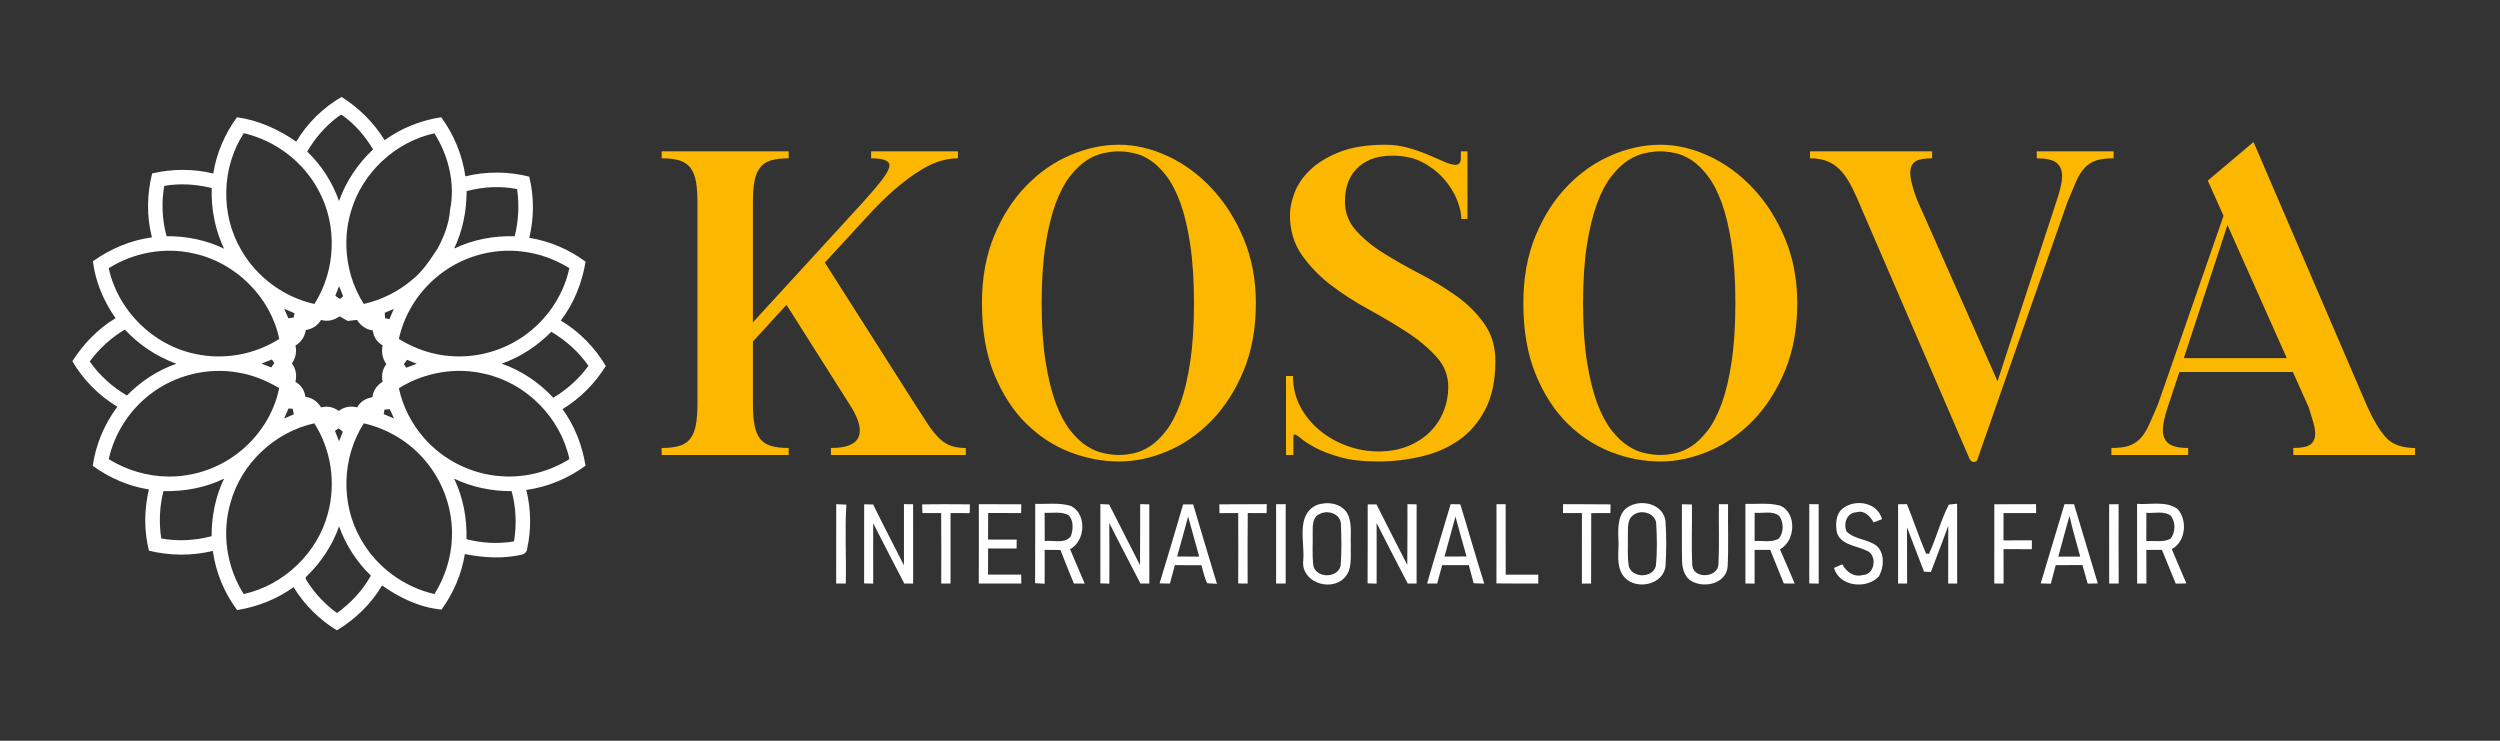 <svg xmlns="http://www.w3.org/2000/svg" xmlns:xlink="http://www.w3.org/1999/xlink" width="648" zoomAndPan="magnify" viewBox="0 0 486 144" height="192" preserveAspectRatio="xMidYMid meet" version="1.0"><rect x="0" y="0" width="486" height="144" fill="#333333" stroke="none"/><defs><g/></defs><path fill="#ffffff" d="M 57.586 27.535 C 59.723 23.953 62.793 20.938 66.398 18.844 C 69.777 20.973 72.68 23.848 74.77 27.254 C 78.004 24.906 81.816 23.391 85.766 22.793 C 88.242 26.164 89.879 30.133 90.469 34.281 C 94.539 33.289 98.82 33.309 102.883 34.34 C 103.848 38.234 103.824 42.344 102.895 46.234 C 106.844 46.871 110.625 48.48 113.836 50.871 C 113.156 54.996 111.574 58.988 109.02 62.309 C 112.617 64.465 115.641 67.539 117.77 71.148 C 115.656 74.543 112.781 77.453 109.355 79.539 C 111.719 82.773 113.191 86.594 113.832 90.535 C 110.441 93.008 106.473 94.676 102.309 95.246 C 103.246 98.988 103.305 102.949 102.469 106.711 C 102.43 107.238 102.039 107.645 101.551 107.797 C 97.879 108.668 94.043 108.441 90.367 107.711 C 89.742 111.602 88.145 115.309 85.836 118.496 C 81.625 118.121 77.695 116.23 74.277 113.816 C 72.141 117.41 69.066 120.395 65.488 122.539 C 62.074 120.453 59.16 117.559 57.078 114.141 C 53.836 116.469 50.047 117.969 46.109 118.598 C 43.578 115.25 41.953 111.246 41.367 107.094 C 37.301 108.094 33.023 108.043 28.957 107.055 C 27.977 103.156 28.02 99.051 28.945 95.145 C 25 94.535 21.258 92.891 18.027 90.555 C 18.621 86.398 20.297 82.43 22.812 79.07 C 19.223 76.906 16.176 73.848 14.07 70.215 C 16.203 66.848 19.047 63.922 22.465 61.855 C 20.164 58.582 18.543 54.781 18.062 50.793 C 21.453 48.363 25.391 46.703 29.535 46.141 C 28.484 42.078 28.562 37.773 29.574 33.715 C 33.465 32.805 37.566 32.781 41.453 33.727 C 42.09 29.777 43.711 26.023 46.066 22.793 C 50.242 23.371 54.148 25.141 57.586 27.535 M 65.633 22.738 C 63.238 24.562 61.223 26.863 59.723 29.469 C 62.504 32.129 64.637 35.457 65.91 39.086 C 67.25 35.266 69.566 31.812 72.527 29.055 C 71.031 26.523 69.074 24.238 66.691 22.512 C 66.336 22.113 65.938 22.531 65.633 22.738 M 46.836 48.496 C 49.836 53.824 55.148 57.766 61.117 59.094 C 65.266 52.598 65.637 43.914 61.984 37.121 C 59.051 31.488 53.57 27.316 47.387 25.895 C 43.062 32.574 42.832 41.613 46.836 48.496 M 68.234 41.074 C 66.43 47.07 67.348 53.809 70.727 59.086 C 74.109 58.316 77.312 56.746 79.973 54.512 C 82.129 52.859 83.586 50.543 85.074 48.32 C 86.301 45.988 87.316 43.488 87.484 40.828 C 88.543 35.711 87.203 30.289 84.449 25.914 C 76.836 27.578 70.402 33.59 68.234 41.074 M 31.93 36.137 C 31.359 39.379 31.516 42.738 32.379 45.918 C 36.223 45.883 40.09 46.664 43.559 48.348 C 41.805 44.688 41.031 40.602 41.156 36.551 C 38.145 35.82 34.996 35.594 31.93 36.137 M 90.707 37.152 C 90.711 40.992 89.953 44.848 88.285 48.32 C 91.941 46.57 96.016 45.797 100.062 45.93 C 100.812 42.934 100.961 39.812 100.523 36.754 C 97.277 36.109 93.895 36.309 90.707 37.152 M 21.137 52.137 C 22.887 60.297 29.699 67.086 37.879 68.781 C 43.445 70.039 49.477 68.953 54.289 65.887 C 52.598 57.715 45.746 50.98 37.602 49.258 C 32.012 47.984 25.98 49.094 21.137 52.137 M 84.656 54.055 C 81.09 57.102 78.531 61.309 77.539 65.898 C 80.617 67.785 84.129 69.023 87.754 69.234 C 92.613 69.586 97.57 68.234 101.594 65.492 C 106.16 62.395 109.543 57.527 110.68 52.117 C 107.961 50.461 104.91 49.309 101.742 48.926 C 95.664 48.094 89.277 50.023 84.656 54.055 M 65.184 57.504 C 65.473 57.707 65.773 57.914 66.07 58.121 C 66.234 57.988 66.551 57.727 66.711 57.594 C 66.438 56.938 66.176 56.277 65.914 55.617 C 65.676 56.246 65.43 56.875 65.184 57.504 M 55.246 60.023 C 55.523 60.637 55.789 61.254 56.055 61.875 C 56.402 61.82 56.746 61.773 57.09 61.73 C 57.141 61.445 57.195 61.168 57.25 60.891 C 56.574 60.613 55.906 60.328 55.246 60.023 M 74.797 60.797 C 74.812 61.145 74.824 61.496 74.844 61.848 C 75.059 61.902 75.48 62.004 75.695 62.059 C 75.98 61.387 76.266 60.715 76.559 60.047 C 75.973 60.301 75.387 60.555 74.797 60.797 M 62.422 62.195 C 61.762 63.289 60.707 63.965 59.449 64.156 C 59.254 65.445 58.555 66.512 57.43 67.176 C 57.742 68.426 57.453 69.621 56.738 70.676 C 57.543 71.707 57.723 72.961 57.43 74.223 C 58.535 74.844 59.207 75.867 59.352 77.129 C 60.664 77.32 61.734 78.047 62.402 79.188 C 63.633 78.895 64.848 79.113 65.852 79.891 C 66.895 79.07 68.168 78.895 69.445 79.188 C 70.055 78.051 71.125 77.422 72.383 77.234 C 72.555 75.93 73.262 74.879 74.391 74.215 C 74.105 72.988 74.348 71.789 75.098 70.781 C 74.344 69.691 74.105 68.438 74.383 67.141 C 73.285 66.516 72.625 65.484 72.469 64.234 C 71.141 64.059 70.102 63.293 69.395 62.184 C 68.789 62.254 68.188 62.324 67.59 62.395 C 67.066 62.094 66.543 61.793 66.023 61.492 C 64.957 62.254 63.711 62.566 62.422 62.195 M 17.438 70.266 C 19.344 72.957 21.82 75.23 24.676 76.883 C 27.367 74.141 30.652 71.965 34.289 70.711 C 30.477 69.332 27.023 67.039 24.266 64.066 C 21.602 65.656 19.281 67.777 17.438 70.266 M 97.535 70.699 C 101.363 72.027 104.812 74.352 107.559 77.32 C 110.223 75.727 112.566 73.633 114.391 71.117 C 112.512 68.414 110.008 66.164 107.172 64.5 C 104.469 67.246 101.172 69.406 97.535 70.699 M 50.828 70.688 C 51.465 70.93 52.098 71.18 52.727 71.43 C 52.926 71.137 53.129 70.844 53.332 70.555 C 53.211 70.387 52.969 70.051 52.848 69.883 C 52.176 70.16 51.504 70.426 50.828 70.688 M 79.133 69.941 C 78.922 70.227 78.711 70.508 78.508 70.797 C 78.625 70.973 78.859 71.312 78.977 71.488 C 79.656 71.223 80.336 70.961 81.023 70.715 C 80.387 70.457 79.758 70.207 79.133 69.941 M 29.277 76.586 C 25.191 79.68 22.242 84.254 21.141 89.262 C 24.621 91.402 28.672 92.621 32.762 92.637 C 37.523 92.68 42.273 91.102 46.07 88.23 C 50.199 85.129 53.254 80.527 54.277 75.441 C 51.828 74.02 49.184 72.883 46.371 72.438 C 40.426 71.352 34.07 72.914 29.277 76.586 M 77.539 75.469 C 78.305 79.012 79.988 82.344 82.375 85.07 C 86.105 89.406 91.602 92.164 97.309 92.57 C 101.977 92.945 106.727 91.727 110.695 89.254 C 108.977 81.199 102.324 74.48 94.285 72.684 C 88.621 71.309 82.473 72.395 77.539 75.469 M 56.078 79.414 C 55.812 80.07 55.531 80.719 55.238 81.363 C 55.863 81.078 56.496 80.805 57.129 80.539 C 57.07 80.266 56.953 79.723 56.895 79.453 C 56.691 79.441 56.285 79.426 56.078 79.414 M 74.734 79.633 C 74.688 79.922 74.641 80.211 74.598 80.504 C 75.258 80.777 75.922 81.062 76.586 81.352 C 76.305 80.746 76.086 80.102 75.727 79.539 C 75.395 79.562 75.062 79.594 74.734 79.633 M 44.828 97.668 C 43.059 103.613 44.066 110.258 47.375 115.484 C 55.164 113.758 61.738 107.512 63.75 99.777 C 65.336 93.914 64.387 87.41 61.102 82.293 C 53.422 83.98 46.922 90.086 44.828 97.668 M 70.73 82.293 C 66.438 88.961 66.188 97.965 70.164 104.832 C 73.164 110.188 78.488 114.129 84.465 115.484 C 86.488 112.23 87.699 108.461 87.852 104.629 C 88.094 99.191 86.203 93.695 82.672 89.559 C 79.625 85.91 75.359 83.352 70.73 82.293 M 65.117 83.762 C 65.395 84.434 65.664 85.109 65.914 85.789 C 66.152 85.164 66.398 84.535 66.645 83.91 C 66.371 83.695 66.098 83.48 65.824 83.27 C 65.586 83.43 65.352 83.598 65.117 83.762 M 31.773 95.473 C 31.012 98.477 30.879 101.617 31.344 104.68 C 34.594 105.273 37.949 105.082 41.141 104.234 C 41.125 100.387 41.887 96.52 43.562 93.043 C 39.914 94.832 35.816 95.559 31.773 95.473 M 88.277 93.047 C 90.043 96.695 90.805 100.777 90.68 104.816 C 93.691 105.59 96.855 105.785 99.926 105.242 C 100.453 101.996 100.332 98.648 99.457 95.48 C 95.609 95.492 91.754 94.715 88.277 93.047 M 59.617 112.027 C 59.18 112.355 59.598 112.809 59.789 113.137 C 61.305 115.477 63.25 117.527 65.504 119.168 C 68.203 117.266 70.484 114.781 72.105 111.906 C 69.336 109.238 67.207 105.93 65.914 102.312 C 64.633 106 62.422 109.324 59.617 112.027 Z M 59.617 112.027 " fill-opacity="1" fill-rule="nonzero"/><g fill="#fcb701" fill-opacity="1"><g transform="translate(127.192, 88.698)"><g><path d="M 1.438 -59.281 L 26.125 -59.281 L 26.125 -57.922 C 24.707 -57.922 23.547 -57.781 22.641 -57.5 C 21.734 -57.219 21.023 -56.738 20.516 -56.062 C 20.016 -55.383 19.664 -54.508 19.469 -53.438 C 19.27 -52.363 19.172 -51.004 19.172 -49.359 L 19.172 -26.031 L 40.547 -49.359 C 42.18 -51.172 43.453 -52.672 44.359 -53.859 C 45.266 -55.047 45.719 -55.945 45.719 -56.562 C 45.719 -57.469 44.531 -57.922 42.156 -57.922 L 42.156 -59.281 L 59.031 -59.281 L 59.031 -57.922 C 57.957 -57.922 56.828 -57.75 55.641 -57.406 C 54.453 -57.07 53.125 -56.453 51.656 -55.547 C 50.188 -54.641 48.57 -53.438 46.812 -51.938 C 45.062 -50.445 43.113 -48.516 40.969 -46.141 L 33.156 -37.656 L 50.641 -10.172 C 51.648 -8.586 52.52 -7.242 53.25 -6.141 C 53.988 -5.047 54.711 -4.156 55.422 -3.469 C 56.129 -2.789 56.879 -2.312 57.672 -2.031 C 58.461 -1.75 59.426 -1.609 60.562 -1.609 L 60.562 -0.25 L 34.344 -0.25 L 34.344 -1.609 C 38.082 -1.609 39.953 -2.738 39.953 -5 C 39.953 -6.363 39.27 -8.086 37.906 -10.172 L 25.703 -29.438 L 19.172 -22.312 L 19.172 -10.172 C 19.172 -8.586 19.27 -7.242 19.469 -6.141 C 19.664 -5.047 20.016 -4.156 20.516 -3.469 C 21.023 -2.789 21.734 -2.312 22.641 -2.031 C 23.547 -1.75 24.707 -1.609 26.125 -1.609 L 26.125 -0.25 L 1.438 -0.25 L 1.438 -1.609 C 2.852 -1.609 4.016 -1.75 4.922 -2.031 C 5.828 -2.312 6.531 -2.789 7.031 -3.469 C 7.539 -4.156 7.895 -5.047 8.094 -6.141 C 8.289 -7.242 8.391 -8.586 8.391 -10.172 L 8.391 -49.359 C 8.391 -51.004 8.289 -52.363 8.094 -53.438 C 7.895 -54.508 7.539 -55.383 7.031 -56.062 C 6.531 -56.738 5.828 -57.219 4.922 -57.5 C 4.016 -57.781 2.852 -57.922 1.438 -57.922 Z M 1.438 -59.281 "/></g></g></g><g fill="#fcb701" fill-opacity="1"><g transform="translate(188, 88.698)"><g><path d="M 2.891 -29.766 C 2.891 -34.68 3.68 -39.047 5.266 -42.859 C 6.848 -46.68 8.91 -49.906 11.453 -52.531 C 13.992 -55.164 16.848 -57.16 20.016 -58.516 C 23.18 -59.879 26.348 -60.562 29.516 -60.562 C 32.68 -60.562 35.848 -59.82 39.016 -58.344 C 42.18 -56.875 45.035 -54.781 47.578 -52.062 C 50.117 -49.352 52.18 -46.102 53.766 -42.312 C 55.348 -38.531 56.141 -34.348 56.141 -29.766 C 56.141 -24.848 55.348 -20.477 53.766 -16.656 C 52.18 -12.844 50.117 -9.617 47.578 -6.984 C 45.035 -4.359 42.18 -2.367 39.016 -1.016 C 35.848 0.336 32.68 1.016 29.516 1.016 C 26.348 1.016 23.18 0.41 20.016 -0.797 C 16.848 -2.016 13.992 -3.879 11.453 -6.391 C 8.91 -8.91 6.848 -12.109 5.266 -15.984 C 3.68 -19.859 2.891 -24.453 2.891 -29.766 Z M 29.516 -0.25 C 30.422 -0.25 31.395 -0.363 32.438 -0.594 C 33.488 -0.82 34.551 -1.285 35.625 -1.984 C 36.695 -2.691 37.738 -3.711 38.75 -5.047 C 39.77 -6.379 40.676 -8.129 41.469 -10.297 C 42.258 -12.473 42.895 -15.16 43.375 -18.359 C 43.863 -21.555 44.109 -25.359 44.109 -29.766 C 44.109 -34.18 43.863 -37.984 43.375 -41.172 C 42.895 -44.367 42.258 -47.055 41.469 -49.234 C 40.676 -51.41 39.77 -53.16 38.75 -54.484 C 37.738 -55.816 36.695 -56.836 35.625 -57.547 C 34.551 -58.254 33.473 -58.719 32.391 -58.938 C 31.316 -59.164 30.359 -59.281 29.516 -59.281 C 28.672 -59.281 27.695 -59.164 26.594 -58.938 C 25.488 -58.719 24.383 -58.254 23.281 -57.547 C 22.176 -56.836 21.098 -55.816 20.047 -54.484 C 19.004 -53.16 18.07 -51.41 17.25 -49.234 C 16.438 -47.055 15.773 -44.367 15.266 -41.172 C 14.754 -37.984 14.5 -34.18 14.5 -29.766 C 14.5 -25.359 14.754 -21.555 15.266 -18.359 C 15.773 -15.16 16.438 -12.473 17.25 -10.297 C 18.07 -8.129 19.004 -6.379 20.047 -5.047 C 21.098 -3.711 22.176 -2.691 23.281 -1.984 C 24.383 -1.285 25.488 -0.82 26.594 -0.594 C 27.695 -0.363 28.672 -0.25 29.516 -0.25 Z M 29.516 -0.25 "/></g></g></g><g fill="#fcb701" fill-opacity="1"><g transform="translate(246.857, 88.698)"><g><path d="M 3.141 -0.25 L 3.141 -15.609 L 4.5 -15.609 C 4.5 -13.453 4.961 -11.484 5.891 -9.703 C 6.828 -7.93 8.07 -6.395 9.625 -5.094 C 11.176 -3.789 12.957 -2.77 14.969 -2.031 C 16.977 -1.301 19.031 -0.938 21.125 -0.938 C 23.27 -0.938 25.191 -1.285 26.891 -1.984 C 28.586 -2.691 30.016 -3.625 31.172 -4.781 C 32.328 -5.945 33.203 -7.281 33.797 -8.781 C 34.391 -10.281 34.688 -11.848 34.688 -13.484 C 34.688 -15.691 33.922 -17.641 32.391 -19.328 C 30.867 -21.023 28.977 -22.609 26.719 -24.078 C 24.457 -25.555 21.984 -27.031 19.297 -28.5 C 16.609 -29.969 14.133 -31.562 11.875 -33.281 C 9.613 -35.008 7.719 -36.973 6.188 -39.172 C 4.664 -41.379 3.906 -43.957 3.906 -46.906 C 3.906 -48.207 4.203 -49.645 4.797 -51.219 C 5.391 -52.801 6.406 -54.285 7.844 -55.672 C 9.289 -57.055 11.195 -58.219 13.562 -59.156 C 15.938 -60.094 18.906 -60.562 22.469 -60.562 C 24 -60.562 25.469 -60.363 26.875 -59.969 C 28.289 -59.57 29.594 -59.117 30.781 -58.609 C 31.969 -58.098 33.016 -57.645 33.922 -57.25 C 34.828 -56.852 35.562 -56.656 36.125 -56.656 C 36.801 -56.656 37.141 -57.109 37.141 -58.016 L 37.141 -59.281 L 38.422 -59.281 L 38.422 -46.141 L 37.234 -46.141 C 37.234 -47.16 36.961 -48.363 36.422 -49.75 C 35.891 -51.133 35.07 -52.473 33.969 -53.766 C 32.863 -55.066 31.477 -56.172 29.812 -57.078 C 28.145 -57.984 26.148 -58.438 23.828 -58.438 C 22.191 -58.438 20.789 -58.195 19.625 -57.719 C 18.469 -57.238 17.508 -56.586 16.75 -55.766 C 15.988 -54.941 15.438 -53.992 15.094 -52.922 C 14.758 -51.848 14.594 -50.719 14.594 -49.531 C 14.594 -47.383 15.312 -45.504 16.75 -43.891 C 18.188 -42.273 19.992 -40.789 22.172 -39.438 C 24.348 -38.082 26.691 -36.754 29.203 -35.453 C 31.723 -34.148 34.07 -32.723 36.25 -31.172 C 38.426 -29.617 40.234 -27.82 41.672 -25.781 C 43.117 -23.75 43.844 -21.316 43.844 -18.484 C 43.844 -14.703 43.176 -11.551 41.844 -9.031 C 40.52 -6.52 38.785 -4.523 36.641 -3.047 C 34.492 -1.578 32.047 -0.535 29.297 0.078 C 26.555 0.703 23.773 1.016 20.953 1.016 C 18.117 1.016 15.727 0.742 13.781 0.203 C 11.832 -0.328 10.223 -0.93 8.953 -1.609 C 7.68 -2.285 6.734 -2.891 6.109 -3.422 C 5.484 -3.961 5.055 -4.234 4.828 -4.234 C 4.66 -4.234 4.578 -4.066 4.578 -3.734 L 4.578 -0.25 Z M 3.141 -0.25 "/></g></g></g><g fill="#fcb701" fill-opacity="1"><g transform="translate(293.247, 88.698)"><g><path d="M 2.891 -29.766 C 2.891 -34.68 3.68 -39.047 5.266 -42.859 C 6.848 -46.68 8.91 -49.906 11.453 -52.531 C 13.992 -55.164 16.848 -57.16 20.016 -58.516 C 23.18 -59.879 26.348 -60.562 29.516 -60.562 C 32.68 -60.562 35.848 -59.82 39.016 -58.344 C 42.18 -56.875 45.035 -54.781 47.578 -52.062 C 50.117 -49.352 52.18 -46.102 53.766 -42.312 C 55.348 -38.531 56.141 -34.348 56.141 -29.766 C 56.141 -24.848 55.348 -20.477 53.766 -16.656 C 52.18 -12.844 50.117 -9.617 47.578 -6.984 C 45.035 -4.359 42.18 -2.367 39.016 -1.016 C 35.848 0.336 32.68 1.016 29.516 1.016 C 26.348 1.016 23.18 0.41 20.016 -0.797 C 16.848 -2.016 13.992 -3.879 11.453 -6.391 C 8.91 -8.91 6.848 -12.109 5.266 -15.984 C 3.68 -19.859 2.891 -24.453 2.891 -29.766 Z M 29.516 -0.25 C 30.422 -0.25 31.395 -0.363 32.438 -0.594 C 33.488 -0.82 34.551 -1.285 35.625 -1.984 C 36.695 -2.691 37.738 -3.711 38.75 -5.047 C 39.77 -6.379 40.676 -8.129 41.469 -10.297 C 42.258 -12.473 42.895 -15.16 43.375 -18.359 C 43.863 -21.555 44.109 -25.359 44.109 -29.766 C 44.109 -34.18 43.863 -37.984 43.375 -41.172 C 42.895 -44.367 42.258 -47.055 41.469 -49.234 C 40.676 -51.41 39.77 -53.16 38.75 -54.484 C 37.738 -55.816 36.695 -56.836 35.625 -57.547 C 34.551 -58.254 33.473 -58.719 32.391 -58.938 C 31.316 -59.164 30.359 -59.281 29.516 -59.281 C 28.672 -59.281 27.695 -59.164 26.594 -58.938 C 25.488 -58.719 24.383 -58.254 23.281 -57.547 C 22.176 -56.836 21.098 -55.816 20.047 -54.484 C 19.004 -53.16 18.07 -51.41 17.25 -49.234 C 16.438 -47.055 15.773 -44.367 15.266 -41.172 C 14.754 -37.984 14.5 -34.18 14.5 -29.766 C 14.5 -25.359 14.754 -21.555 15.266 -18.359 C 15.773 -15.16 16.438 -12.473 17.25 -10.297 C 18.07 -8.129 19.004 -6.379 20.047 -5.047 C 21.098 -3.711 22.176 -2.691 23.281 -1.984 C 24.383 -1.285 25.488 -0.82 26.594 -0.594 C 27.695 -0.363 28.672 -0.25 29.516 -0.25 Z M 29.516 -0.25 "/></g></g></g><g fill="#fcb701" fill-opacity="1"><g transform="translate(352.104, 88.698)"><g><path d="M -0.25 -59.281 L 23.5 -59.281 L 23.5 -57.922 C 21.852 -57.922 20.734 -57.691 20.141 -57.234 C 19.547 -56.785 19.25 -56.082 19.25 -55.125 C 19.25 -54.5 19.363 -53.75 19.594 -52.875 C 19.82 -52 20.133 -51.023 20.531 -49.953 L 36.219 -14.594 L 47.828 -50.047 C 48.453 -51.91 48.766 -53.379 48.766 -54.453 C 48.766 -55.641 48.395 -56.516 47.656 -57.078 C 46.926 -57.641 45.656 -57.922 43.844 -57.922 L 43.844 -59.281 L 58.781 -59.281 L 58.781 -57.922 C 57.363 -57.922 56.227 -57.781 55.375 -57.5 C 54.531 -57.219 53.797 -56.75 53.172 -56.094 C 52.555 -55.445 52.004 -54.57 51.516 -53.469 C 51.035 -52.375 50.457 -51.004 49.781 -49.359 L 32.312 0.594 C 32.258 0.938 32.004 1.109 31.547 1.109 C 31.266 1.109 31.008 0.91 30.781 0.516 L 9.844 -48 C 9.164 -49.645 8.516 -51.086 7.891 -52.328 C 7.266 -53.566 6.582 -54.598 5.844 -55.422 C 5.113 -56.242 4.266 -56.863 3.297 -57.281 C 2.336 -57.707 1.156 -57.922 -0.25 -57.922 Z M -0.25 -59.281 "/></g></g></g><g fill="#fcb701" fill-opacity="1"><g transform="translate(410.707, 88.698)"><g><path d="M -0.25 -1.609 C 1.156 -1.609 2.281 -1.75 3.125 -2.031 C 3.977 -2.312 4.719 -2.773 5.344 -3.422 C 5.969 -4.078 6.531 -4.957 7.031 -6.062 C 7.539 -7.164 8.141 -8.535 8.828 -10.172 L 21.547 -46.734 L 18.484 -53.594 L 27.141 -60.891 C 27.254 -61.004 27.336 -61.062 27.391 -61.062 L 49.453 -9.75 C 50.641 -7.094 51.852 -5.07 53.094 -3.688 C 54.332 -2.301 56.227 -1.609 58.781 -1.609 L 58.781 -0.25 L 35.109 -0.25 L 35.109 -1.609 C 36.691 -1.609 37.797 -1.832 38.422 -2.281 C 39.047 -2.738 39.359 -3.445 39.359 -4.406 C 39.359 -5.082 39.227 -5.844 38.969 -6.688 C 38.719 -7.539 38.422 -8.504 38.078 -9.578 L 35.031 -16.375 L 12.969 -16.375 L 10.688 -9.5 C 10.062 -7.633 9.75 -6.164 9.75 -5.094 C 9.75 -3.957 10.113 -3.094 10.844 -2.5 C 11.582 -1.906 12.859 -1.609 14.672 -1.609 L 14.672 -0.25 L -0.25 -0.25 Z M 13.828 -19.078 L 33.844 -19.078 L 22.312 -44.953 Z M 13.828 -19.078 "/></g></g></g><path fill="#ffffff" d="M 162.562 98.016 C 163.059 98.039 164.043 98.082 164.539 98.098 C 164.207 103.207 164.551 108.324 164.418 113.438 C 163.953 113.438 163.016 113.438 162.551 113.438 C 162.574 108.293 162.551 103.156 162.562 98.016 Z M 162.562 98.016 " fill-opacity="1" fill-rule="nonzero"/><path fill="#ffffff" d="M 167.992 98.039 C 168.426 98.043 169.301 98.062 169.738 98.074 C 171.676 102.039 173.73 105.949 175.727 109.891 C 175.719 105.934 175.727 101.969 175.727 98.008 C 176.176 98.008 177.062 98.016 177.508 98.016 C 177.508 103.152 177.504 108.293 177.516 113.434 C 176.941 113.426 176.359 113.426 175.793 113.438 C 173.77 109.535 171.742 105.641 169.75 101.727 C 169.754 105.637 169.727 109.547 169.75 113.457 C 169.156 113.434 168.57 113.418 167.984 113.414 C 167.984 108.289 167.996 103.164 167.992 98.039 Z M 167.992 98.039 " fill-opacity="1" fill-rule="nonzero"/><path fill="#ffffff" d="M 179.27 98.059 C 182.363 97.992 185.449 98.027 188.547 98.043 C 188.531 98.469 188.516 99.32 188.504 99.75 C 187.266 99.738 186.02 99.73 184.785 99.738 C 184.781 104.301 184.785 108.867 184.785 113.434 C 184.332 113.438 183.426 113.438 182.973 113.438 C 182.992 108.867 183.004 104.301 182.961 99.738 C 181.738 99.73 180.52 99.73 179.305 99.738 C 179.297 99.32 179.281 98.48 179.27 98.059 Z M 179.27 98.059 " fill-opacity="1" fill-rule="nonzero"/><path fill="#ffffff" d="M 190.285 98.016 C 193.035 98.027 195.785 98.027 198.535 98.031 C 198.531 98.461 198.516 99.309 198.512 99.738 C 196.371 99.738 194.238 99.738 192.098 99.727 C 192.086 101.449 192.082 103.164 192.074 104.891 C 193.93 104.887 195.793 104.891 197.652 104.898 C 197.637 105.465 197.629 106.047 197.621 106.625 C 195.773 106.609 193.93 106.613 192.086 106.621 C 192.086 108.312 192.086 110.004 192.074 111.703 C 194.219 111.711 196.367 111.711 198.516 111.703 C 198.523 112.277 198.535 112.852 198.547 113.434 C 195.785 113.438 193.031 113.438 190.273 113.438 C 190.305 108.293 190.281 103.152 190.285 98.016 Z M 190.285 98.016 " fill-opacity="1" fill-rule="nonzero"/><path fill="#ffffff" d="M 201.25 97.949 C 203.57 98.027 205.988 97.656 208.234 98.379 C 211.305 99.961 211.02 105.195 208.02 106.758 C 208.973 108.984 209.914 111.219 210.863 113.449 C 210.164 113.438 209.461 113.434 208.762 113.434 C 207.871 111.262 206.984 109.098 206.145 106.918 C 205.121 106.898 204.102 106.895 203.082 106.895 C 203.086 109.086 203.094 111.281 203.082 113.48 C 202.457 113.438 201.836 113.402 201.219 113.371 C 201.266 108.227 201.227 103.086 201.25 97.949 M 203.074 99.684 C 203.086 101.516 203.094 103.344 203.094 105.176 C 204.75 104.977 206.973 105.785 208.164 104.25 C 208.633 102.953 208.75 101.254 207.758 100.172 C 206.332 99.379 204.629 99.773 203.074 99.684 Z M 203.074 99.684 " fill-opacity="1" fill-rule="nonzero"/><path fill="#ffffff" d="M 213.91 97.992 C 214.34 98.008 215.191 98.051 215.621 98.07 C 217.609 102.008 219.633 105.934 221.621 109.871 C 221.652 105.918 221.641 101.961 221.652 98.008 C 222.094 98.016 222.98 98.031 223.422 98.043 C 223.418 103.176 223.422 108.309 223.43 113.445 C 222.848 113.438 222.273 113.434 221.699 113.438 C 219.688 109.508 217.613 105.613 215.645 101.664 C 215.664 105.594 215.691 109.527 215.656 113.461 C 215.07 113.438 214.492 113.418 213.91 113.406 C 213.91 108.27 213.918 103.129 213.91 97.992 Z M 213.91 97.992 " fill-opacity="1" fill-rule="nonzero"/><path fill="#ffffff" d="M 230 98.062 C 230.645 98.051 231.297 98.043 231.949 98.051 C 233.484 103.199 234.996 108.355 236.574 113.492 C 235.938 113.469 235.305 113.434 234.676 113.383 C 234.125 112.277 233.902 111.043 233.562 109.871 C 231.836 109.859 230.105 109.855 228.387 109.867 C 228.066 111.051 227.746 112.246 227.43 113.445 C 226.754 113.426 226.082 113.414 225.418 113.406 C 226.969 108.301 228.52 103.195 230 98.062 M 228.832 108.188 C 230.266 108.188 231.695 108.188 233.129 108.203 C 232.379 105.617 231.715 103.012 230.973 100.426 C 230.281 103.02 229.551 105.598 228.832 108.188 Z M 228.832 108.188 " fill-opacity="1" fill-rule="nonzero"/><path fill="#ffffff" d="M 237.039 98.043 C 240.117 98.016 243.188 98.039 246.262 98.008 C 246.254 98.445 246.238 99.312 246.23 99.75 C 245.004 99.73 243.785 99.73 242.562 99.73 C 242.516 104.301 242.531 108.875 242.539 113.445 C 242.078 113.438 241.168 113.434 240.707 113.426 C 240.738 108.863 240.719 104.301 240.707 99.738 C 239.492 99.738 238.285 99.738 237.074 99.75 C 237.07 99.32 237.051 98.469 237.039 98.043 Z M 237.039 98.043 " fill-opacity="1" fill-rule="nonzero"/><path fill="#ffffff" d="M 248.074 98.016 C 248.539 98.016 249.473 98.008 249.938 98.008 C 249.938 103.152 249.926 108.293 249.938 113.445 C 249.473 113.445 248.539 113.445 248.074 113.445 C 248.086 108.301 248.082 103.156 248.074 98.016 Z M 248.074 98.016 " fill-opacity="1" fill-rule="nonzero"/><path fill="#ffffff" d="M 255.879 98.215 C 257.883 97.441 260.621 97.75 261.855 99.699 C 262.93 101.555 262.496 103.797 262.598 105.848 C 262.5 108.082 263.031 110.832 261.164 112.52 C 258.367 115.047 252.867 113.047 253.352 108.949 C 253.684 105.426 251.875 100.168 255.879 98.215 M 256.48 99.949 C 255.145 100.547 255.184 102.195 255.188 103.438 C 255.238 105.641 255.039 107.867 255.332 110.059 C 255.992 112.43 259.949 112.43 260.602 110.043 C 260.855 107.266 260.777 104.449 260.664 101.672 C 260.402 99.766 258.004 99.09 256.48 99.949 Z M 256.48 99.949 " fill-opacity="1" fill-rule="nonzero"/><path fill="#ffffff" d="M 265.879 98.051 C 266.309 98.051 267.16 98.059 267.59 98.059 C 269.566 101.984 271.555 105.906 273.574 109.812 C 273.621 105.879 273.602 101.941 273.609 98.008 C 274.055 98.016 274.949 98.031 275.391 98.043 C 275.367 103.168 275.402 108.301 275.387 113.434 C 274.812 113.426 274.238 113.434 273.664 113.438 C 271.641 109.523 269.59 105.625 267.613 101.684 C 267.625 105.605 267.633 109.535 267.613 113.461 C 267.027 113.438 266.441 113.418 265.859 113.406 C 265.902 108.289 265.867 103.168 265.879 98.051 Z M 265.879 98.051 " fill-opacity="1" fill-rule="nonzero"/><path fill="#ffffff" d="M 282.004 98.008 C 282.625 98.016 283.254 98.02 283.883 98.039 C 285.461 103.164 286.922 108.332 288.535 113.457 C 287.844 113.418 287.16 113.395 286.477 113.383 C 286.168 112.199 285.855 111.027 285.539 109.859 C 283.805 109.859 282.078 109.859 280.355 109.867 C 280.027 111.051 279.703 112.242 279.387 113.438 C 278.727 113.426 278.074 113.426 277.43 113.434 C 278.902 108.277 280.492 103.152 282.004 98.008 M 280.812 108.191 C 282.238 108.188 283.664 108.188 285.098 108.18 C 284.332 105.605 283.664 103 282.945 100.418 C 282.227 103.008 281.527 105.598 280.812 108.191 Z M 280.812 108.191 " fill-opacity="1" fill-rule="nonzero"/><path fill="#ffffff" d="M 290.918 98.016 C 291.367 98.016 292.254 98.016 292.699 98.016 C 292.707 102.578 292.684 107.145 292.715 111.715 C 294.824 111.703 296.93 111.703 299.039 111.711 C 299.039 112.137 299.039 113.004 299.039 113.434 C 296.328 113.438 293.621 113.449 290.906 113.414 C 290.93 108.277 290.91 103.145 290.918 98.016 Z M 290.918 98.016 " fill-opacity="1" fill-rule="nonzero"/><path fill="#ffffff" d="M 303.84 99.738 C 303.844 99.156 303.852 98.582 303.863 98.008 C 306.934 98.043 310.012 98.004 313.094 98.051 C 313.082 98.473 313.066 99.312 313.062 99.738 C 311.816 99.738 310.57 99.738 309.332 99.75 C 309.316 104.312 309.344 108.875 309.309 113.438 C 308.863 113.438 307.969 113.445 307.52 113.449 C 307.539 108.875 307.539 104.305 307.527 99.738 C 306.293 99.738 305.066 99.738 303.84 99.738 Z M 303.84 99.738 " fill-opacity="1" fill-rule="nonzero"/><path fill="#ffffff" d="M 316.961 98.305 C 319.492 97.059 323.371 98.152 323.766 101.273 C 323.965 104.191 323.957 107.145 323.777 110.07 C 323.336 113.711 318.113 114.762 315.824 112.254 C 313.973 110.176 314.797 107.195 314.613 104.68 C 314.535 102.422 314.496 99.375 316.961 98.305 M 317.582 100.082 C 316.258 100.957 316.508 102.703 316.457 104.078 C 316.5 106.082 316.32 108.113 316.641 110.109 C 317.359 112.422 321.234 112.406 321.891 110.066 C 322.188 107.293 322.117 104.469 321.965 101.688 C 321.73 99.73 319.051 98.988 317.582 100.082 Z M 317.582 100.082 " fill-opacity="1" fill-rule="nonzero"/><path fill="#ffffff" d="M 326.961 98.027 C 327.445 98.039 328.426 98.062 328.91 98.07 C 328.977 102.062 328.77 106.066 328.992 110.055 C 329.445 112.672 334.117 112.277 334.074 109.559 C 334.258 105.715 334.094 101.859 334.152 98.008 C 334.602 98.008 335.488 98.016 335.938 98.02 C 335.875 102.062 336.062 106.125 335.852 110.168 C 335.551 113.582 331.012 114.484 328.547 112.793 C 327.355 111.883 327.004 110.301 326.988 108.887 C 326.914 105.266 326.992 101.648 326.961 98.027 Z M 326.961 98.027 " fill-opacity="1" fill-rule="nonzero"/><path fill="#ffffff" d="M 339.305 97.949 C 341.574 98.016 343.922 97.695 346.141 98.316 C 349.344 99.828 349.039 105.176 346.023 106.785 C 347.016 108.984 347.914 111.227 348.887 113.445 C 348.176 113.434 347.473 113.426 346.773 113.426 C 345.902 111.242 345.004 109.074 344.133 106.898 C 343.117 106.895 342.102 106.887 341.094 106.895 C 341.094 109.074 341.086 111.262 341.098 113.449 C 340.652 113.445 339.758 113.438 339.309 113.434 C 339.297 108.27 339.309 103.109 339.305 97.949 M 341.105 99.684 C 341.098 101.516 341.094 103.344 341.094 105.184 C 342.645 105.051 344.418 105.543 345.82 104.691 C 346.785 103.465 346.793 101.508 345.859 100.27 C 344.52 99.234 342.664 99.832 341.105 99.684 Z M 341.105 99.684 " fill-opacity="1" fill-rule="nonzero"/><path fill="#ffffff" d="M 351.723 98.008 C 352.176 98.016 353.09 98.016 353.547 98.016 C 353.543 103.164 353.535 108.309 353.555 113.457 C 352.938 113.438 352.32 113.426 351.719 113.418 C 351.719 108.281 351.711 103.145 351.723 98.008 Z M 351.723 98.008 " fill-opacity="1" fill-rule="nonzero"/><path fill="#ffffff" d="M 358.117 98.934 C 360.527 96.902 365.012 97.59 365.859 100.934 C 365.309 101.133 364.766 101.34 364.223 101.551 C 363.551 100.352 362.402 99.109 360.879 99.586 C 359.012 99.676 358.305 101.82 358.98 103.344 C 360.602 104.922 363.145 104.77 364.879 106.168 C 366.438 107.641 366.25 110.332 365.242 112.07 C 362.875 114.605 357.531 114.066 356.539 110.402 C 357.07 110.164 357.602 109.926 358.148 109.695 C 358.934 111.172 360.391 112.27 362.148 111.781 C 364.59 111.711 365.008 107.684 362.734 106.984 C 360.766 106.039 357.828 105.945 357.078 103.484 C 356.828 101.93 356.844 100.051 358.117 98.934 Z M 358.117 98.934 " fill-opacity="1" fill-rule="nonzero"/><path fill="#ffffff" d="M 368.988 98.027 C 369.418 98.02 370.277 98.008 370.707 98.004 C 372 101.176 373.051 104.449 374.418 107.602 C 374.562 107.617 374.84 107.66 374.984 107.684 C 376.441 104.555 377.277 101.152 378.852 98.094 C 379.258 98.043 380.062 97.961 380.465 97.918 C 380.465 103.09 380.453 108.266 380.473 113.445 C 380.039 113.445 379.16 113.445 378.727 113.445 C 378.762 109.691 378.703 105.945 378.738 102.195 C 377.668 105.219 376.488 108.191 375.371 111.195 C 375.035 111.176 374.363 111.148 374.031 111.129 C 372.941 108.254 371.805 105.395 370.719 102.516 C 370.719 106.156 370.723 109.793 370.742 113.434 C 370.148 113.434 369.562 113.434 368.984 113.445 C 369.016 108.309 368.984 103.164 368.988 98.027 Z M 368.988 98.027 " fill-opacity="1" fill-rule="nonzero"/><path fill="#ffffff" d="M 387.695 98.031 C 390.395 98.02 393.098 98.02 395.805 98.008 C 395.812 98.445 395.816 99.309 395.824 99.738 C 393.707 99.73 391.598 99.73 389.488 99.738 C 389.488 101.508 389.488 103.273 389.477 105.051 C 391.316 105.051 393.156 105.051 395 105.039 C 394.988 105.605 394.984 106.184 394.988 106.766 C 393.152 106.754 391.32 106.754 389.488 106.746 C 389.484 108.977 389.477 111.215 389.496 113.449 C 389.043 113.445 388.141 113.438 387.688 113.434 C 387.699 108.301 387.684 103.168 387.695 98.031 Z M 387.695 98.031 " fill-opacity="1" fill-rule="nonzero"/><path fill="#ffffff" d="M 401.336 98.016 C 401.801 98.016 402.727 98.016 403.191 98.016 C 404.742 103.141 406.277 108.277 407.812 113.414 C 407.156 113.418 406.496 113.438 405.844 113.457 C 405.504 112.254 405.16 111.043 404.828 109.844 C 403.094 109.848 401.367 109.855 399.637 109.867 C 399.324 111.07 399.008 112.27 398.676 113.473 C 398.016 113.449 397.363 113.434 396.711 113.418 C 398.258 108.289 399.777 103.145 401.336 98.016 M 400.133 108.211 C 401.547 108.199 402.973 108.199 404.398 108.203 C 403.688 105.57 402.895 102.945 402.309 100.281 C 401.582 102.922 400.84 105.559 400.133 108.211 Z M 400.133 108.211 " fill-opacity="1" fill-rule="nonzero"/><path fill="#ffffff" d="M 410.02 98.027 C 410.48 98.027 411.402 98.02 411.863 98.02 C 411.855 103.156 411.844 108.293 411.871 113.434 C 411.41 113.438 410.492 113.445 410.027 113.445 C 410.016 108.309 410.027 103.164 410.02 98.027 Z M 410.02 98.027 " fill-opacity="1" fill-rule="nonzero"/><path fill="#ffffff" d="M 415.445 97.949 C 418.051 98.152 421.105 97.301 423.352 98.98 C 425.27 101.168 424.93 105.305 422.188 106.742 C 423.141 108.961 424.059 111.195 425.031 113.414 C 424.336 113.426 423.648 113.438 422.965 113.461 C 422.051 111.273 421.16 109.086 420.281 106.887 C 419.266 106.895 418.258 106.898 417.246 106.906 C 417.254 109.082 417.246 111.262 417.262 113.445 C 416.648 113.434 416.051 113.434 415.461 113.438 C 415.465 108.27 415.453 103.109 415.445 97.949 M 417.254 99.684 C 417.254 101.516 417.254 103.352 417.242 105.188 C 418.801 105.066 420.531 105.504 421.961 104.719 C 422.93 103.484 422.977 101.539 422.023 100.285 C 420.68 99.23 418.82 99.84 417.254 99.684 Z M 417.254 99.684 " fill-opacity="1" fill-rule="nonzero"/></svg>